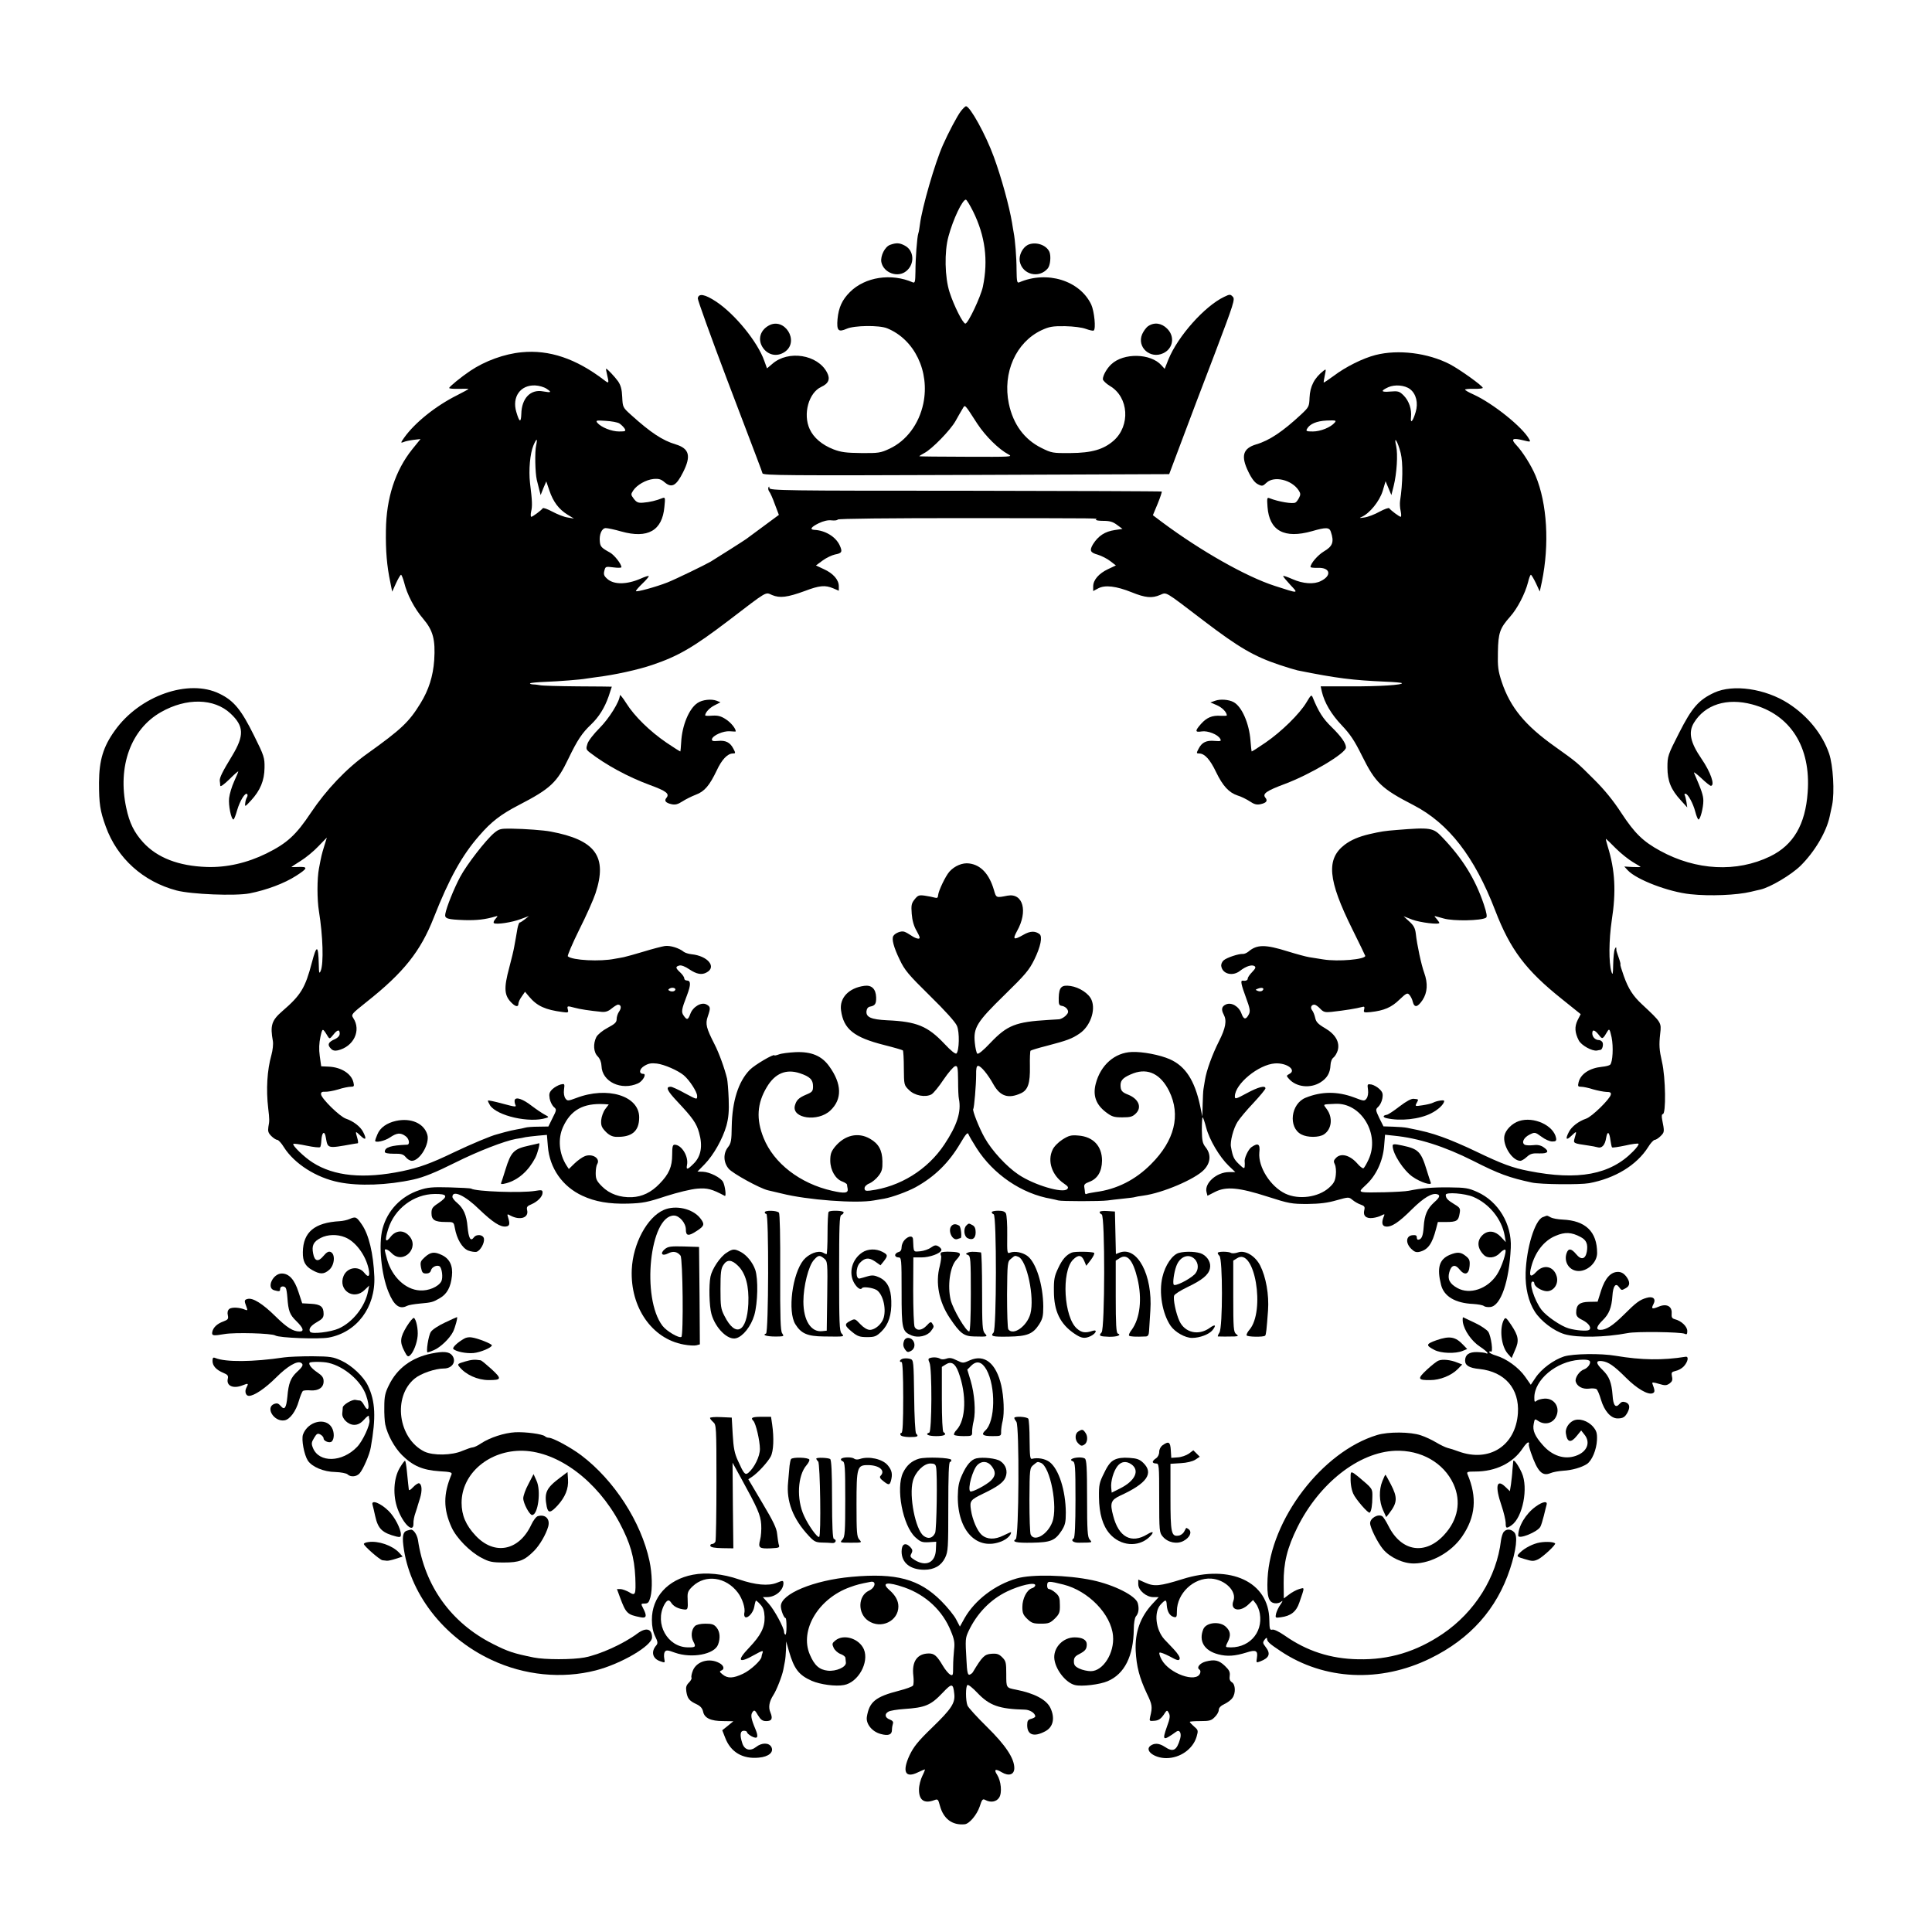 <?xml version="1.0" standalone="no"?>
<!DOCTYPE svg PUBLIC "-//W3C//DTD SVG 20010904//EN"
 "http://www.w3.org/TR/2001/REC-SVG-20010904/DTD/svg10.dtd">
<svg version="1.0" xmlns="http://www.w3.org/2000/svg"
 width="1200pt" height="1200pt" viewBox="0 0 1200 1200"
 preserveAspectRatio="xMidYMid meet">
<g transform="translate(0,1200) scale(0.1,-0.1)"
fill="#000000" stroke="none">
<path d="M5967 11308 c-23 -31 -77 -133 -110 -208 -50 -112 -130 -389 -143
-493 -3 -23 -7 -49 -10 -56 -8 -23 -18 -158 -18 -239 -1 -61 -3 -71 -16 -66
-134 59 -297 34 -391 -60 -48 -48 -70 -95 -77 -168 -6 -72 5 -83 57 -60 47 21
202 23 251 3 170 -69 266 -268 225 -467 -27 -128 -105 -232 -210 -281 -55 -26
-69 -28 -175 -27 -94 1 -126 5 -173 23 -72 28 -124 73 -148 126 -43 93 -6 226
72 262 46 21 57 49 36 89 -58 112 -241 141 -340 54 l-33 -28 -17 47 c-41 117
-181 289 -298 367 -71 47 -110 54 -115 21 -1 -10 81 -238 182 -505 199 -524
213 -559 220 -582 4 -13 151 -14 1265 -10 l1261 5 79 210 c43 116 136 360 206
543 117 309 125 334 110 349 -15 16 -19 16 -54 -1 -121 -58 -287 -244 -346
-389 l-23 -58 -20 22 c-67 75 -235 79 -312 6 -27 -25 -52 -69 -52 -92 0 -8 20
-28 45 -43 116 -69 127 -246 22 -339 -63 -55 -136 -76 -267 -77 -111 -1 -118
0 -182 32 -105 52 -175 146 -202 275 -40 192 44 381 203 456 48 22 68 26 146
25 54 -1 106 -8 130 -17 22 -8 44 -13 48 -10 15 9 4 119 -15 161 -71 150 -275
213 -448 138 -13 -5 -15 7 -16 76 0 79 -9 188 -18 234 -2 12 -7 39 -10 60 -17
102 -66 281 -113 409 -50 138 -148 315 -173 315 -5 0 -20 -15 -33 -32z m77
-621 c75 -152 95 -302 61 -467 -13 -62 -92 -230 -109 -230 -15 0 -71 111 -98
195 -30 92 -33 252 -7 346 29 108 87 229 108 229 5 0 25 -33 45 -73z m27
-1320 c51 -77 132 -157 192 -189 30 -16 18 -16 -260 -15 -161 0 -293 2 -293 3
0 2 14 11 31 20 47 24 162 142 194 199 15 28 35 61 43 75 17 28 9 37 93 -93z"/>
<path d="M5528 10479 c-32 -12 -60 -68 -54 -106 13 -68 103 -101 156 -56 53
44 48 128 -11 158 -32 17 -52 18 -91 4z"/>
<path d="M6384 10479 c-33 -17 -57 -65 -50 -103 16 -82 120 -108 174 -43 16
19 21 77 10 103 -20 44 -87 65 -134 43z"/>
<path d="M4775 9978 c-60 -33 -72 -99 -27 -150 35 -38 87 -43 130 -11 88 66
-6 215 -103 161z"/>
<path d="M7131 9974 c-13 -9 -29 -32 -37 -50 -34 -81 51 -156 131 -118 62 29
74 104 24 153 -35 35 -80 41 -118 15z"/>
<path d="M3240 9812 c-107 -10 -228 -54 -320 -116 -55 -37 -130 -98 -130 -106
0 -4 27 -6 60 -5 33 1 60 0 60 -1 0 -2 -32 -19 -71 -39 -134 -67 -263 -171
-329 -264 -22 -31 -22 -34 -4 -27 10 5 39 11 63 14 l43 5 -51 -63 c-106 -132
-162 -304 -164 -505 -2 -126 6 -221 27 -320 l12 -60 24 53 c13 28 27 52 31 52
3 0 12 -21 19 -47 18 -75 64 -163 119 -227 61 -72 76 -129 68 -256 -7 -100
-34 -185 -85 -268 -71 -116 -118 -161 -332 -314 -129 -92 -254 -224 -349 -366
-92 -138 -147 -189 -276 -253 -120 -59 -247 -88 -370 -84 -176 6 -308 57 -396
153 -56 62 -85 120 -105 215 -55 257 29 488 216 594 158 90 330 86 431 -8 85
-79 87 -137 11 -263 -61 -100 -79 -137 -77 -156 1 -8 3 -22 3 -30 1 -9 23 7
57 40 30 30 55 52 55 48 0 -3 -12 -31 -26 -62 -14 -31 -28 -77 -31 -103 -5
-45 13 -133 27 -133 4 0 14 26 23 58 17 58 50 112 62 100 4 -4 3 -13 -1 -20
-5 -7 -10 -24 -11 -38 -3 -23 0 -21 36 18 58 63 83 124 84 203 1 62 -2 74 -65
200 -79 160 -125 217 -214 260 -192 95 -497 -12 -651 -229 -72 -100 -97 -184
-98 -322 0 -132 6 -175 42 -274 71 -197 232 -342 440 -397 92 -24 364 -35 453
-18 106 21 216 62 289 109 75 48 76 58 9 55 -21 -1 -38 -1 -38 0 0 1 26 18 58
38 32 20 81 60 110 91 29 30 52 54 52 53 0 -1 -7 -24 -16 -52 -16 -52 -18 -60
-33 -140 -12 -62 -12 -193 0 -265 25 -155 30 -323 11 -370 -9 -21 -11 -15 -12
40 -3 122 -13 125 -43 11 -41 -157 -68 -202 -183 -301 -67 -58 -77 -89 -59
-187 3 -18 -1 -56 -9 -85 -27 -96 -34 -214 -20 -333 8 -66 8 -79 1 -114 -4
-27 -1 -38 18 -57 13 -13 30 -24 37 -24 7 0 26 -20 41 -45 65 -103 201 -190
342 -218 123 -25 301 -19 464 17 63 14 137 44 261 106 138 69 303 133 375 146
22 3 49 8 60 11 11 2 45 6 76 9 l56 5 6 -72 c11 -136 91 -249 214 -306 79 -37
166 -52 283 -49 93 3 120 8 235 46 75 24 158 44 196 47 63 5 90 -2 171 -45 10
-5 2 62 -11 87 -15 27 -82 61 -125 63 l-34 1 45 46 c56 58 111 156 135 239 13
49 17 90 14 166 -2 56 -7 112 -10 126 -15 63 -50 160 -78 214 -51 100 -58 126
-42 172 18 53 18 61 -8 75 -31 17 -84 -14 -100 -58 -14 -38 -21 -41 -41 -12
-17 23 -14 39 20 127 25 66 25 92 -2 92 -8 0 -15 6 -15 13 0 8 -11 24 -25 37
-30 28 -31 36 -5 43 12 3 36 -6 62 -24 45 -30 77 -36 107 -19 64 34 7 103 -94
113 -19 2 -40 9 -48 15 -28 23 -84 41 -118 36 -19 -3 -77 -18 -129 -34 -52
-16 -108 -31 -125 -35 -16 -3 -41 -8 -55 -10 -91 -19 -265 -10 -293 15 -4 4
28 79 71 166 44 87 89 189 101 226 75 228 0 331 -279 383 -40 8 -159 17 -241
18 -70 1 -78 -1 -110 -27 -52 -44 -170 -196 -211 -273 -38 -71 -85 -188 -92
-229 -6 -30 11 -35 120 -39 76 -2 128 4 189 22 19 5 19 5 2 -15 -10 -11 -14
-23 -9 -26 16 -10 113 5 165 25 l52 19 -25 -20 c-14 -11 -28 -20 -32 -20 -4 0
-10 -17 -14 -37 -4 -21 -8 -47 -10 -58 -2 -11 -7 -36 -10 -55 -3 -19 -17 -78
-31 -130 -35 -130 -32 -175 18 -222 23 -22 39 -23 39 -2 0 9 9 29 21 45 l20
29 26 -31 c49 -58 100 -81 207 -95 35 -5 38 -3 33 15 -6 24 -4 24 41 12 31 -9
97 -19 170 -26 23 -2 41 4 61 21 16 13 34 24 39 24 20 0 23 -20 8 -42 -9 -12
-16 -34 -16 -48 0 -20 -11 -30 -56 -54 -32 -17 -61 -41 -70 -57 -21 -42 -18
-95 9 -121 14 -15 22 -36 23 -59 3 -98 123 -155 227 -108 29 13 55 59 33 59
-30 0 -26 31 7 50 25 15 42 18 77 14 47 -6 129 -42 166 -72 36 -30 84 -104 84
-129 0 -24 0 -24 -75 16 -41 23 -81 41 -89 41 -34 0 -23 -24 41 -92 95 -101
119 -135 135 -193 24 -84 12 -149 -35 -194 -37 -37 -46 -39 -40 -7 11 54 -34
126 -77 126 -12 0 -15 -13 -15 -62 0 -75 -20 -121 -79 -181 -51 -53 -107 -80
-171 -83 -74 -3 -139 20 -185 66 -34 34 -40 46 -40 83 0 23 4 48 9 56 22 35
-29 68 -76 50 -16 -6 -44 -26 -64 -45 l-36 -35 -15 23 c-46 73 -54 165 -21
238 48 106 126 149 256 142 l28 -2 -22 -29 c-12 -16 -23 -47 -25 -69 -2 -33 3
-45 28 -71 20 -21 41 -31 62 -32 100 -4 146 34 146 121 0 134 -198 194 -391
120 -51 -19 -55 -19 -67 -3 -8 11 -12 33 -9 55 5 37 4 38 -21 32 -15 -4 -38
-17 -51 -29 -19 -19 -22 -29 -17 -58 3 -19 15 -42 25 -52 19 -16 19 -18 -7
-69 l-26 -53 -63 -1 c-35 0 -71 -3 -80 -6 -10 -3 -34 -8 -53 -11 -19 -3 -53
-11 -75 -17 -22 -6 -44 -12 -50 -14 -31 -7 -156 -59 -265 -111 -145 -70 -216
-95 -320 -117 -241 -50 -426 -32 -559 54 -51 32 -128 107 -119 115 2 3 40 -2
82 -11 43 -9 80 -13 84 -9 4 3 7 22 8 42 3 53 21 63 28 16 12 -68 9 -67 166
-39 14 2 28 5 32 5 4 1 2 16 -3 33 -13 45 -13 45 21 13 32 -31 39 -21 15 25
-17 33 -60 66 -107 82 -38 13 -152 125 -154 151 -1 13 6 17 25 16 14 -1 50 5
80 14 30 10 66 17 79 17 21 0 23 3 17 28 -13 54 -77 94 -155 97 l-45 2 -9 64
c-6 43 -4 80 4 118 13 58 13 58 46 4 11 -17 13 -16 34 10 25 32 40 35 40 7 0
-13 -11 -25 -27 -33 -45 -19 -52 -36 -27 -61 10 -11 24 -14 42 -10 99 23 147
124 96 201 -14 22 -11 25 83 100 230 182 335 314 417 523 97 246 176 388 283
510 74 86 134 132 246 190 197 102 237 140 308 289 55 114 84 158 140 211 49
47 84 103 109 174 11 33 20 60 20 61 0 0 -96 2 -212 2 -117 1 -222 4 -233 7
-11 2 -31 5 -44 5 -13 1 -22 4 -18 7 3 3 45 7 94 9 84 3 222 14 253 20 8 1 40
6 70 10 107 13 253 45 341 75 160 54 254 108 472 274 250 191 229 179 273 160
48 -20 95 -14 202 25 92 35 127 38 177 17 l35 -15 0 28 c0 40 -35 80 -93 106
l-49 23 42 31 c23 17 58 33 76 37 44 8 48 17 29 58 -25 53 -90 92 -157 95 -31
2 -20 18 27 41 29 14 58 21 80 18 19 -2 36 0 38 5 2 6 322 9 787 9 899 -1 823
0 817 -9 -3 -5 18 -8 46 -8 40 0 60 -6 85 -25 l34 -25 -47 -7 c-62 -9 -103
-36 -136 -88 -23 -39 -18 -52 29 -65 23 -7 59 -25 78 -40 l35 -27 -49 -23
c-57 -27 -92 -67 -92 -107 l0 -29 32 17 c42 22 111 14 208 -25 84 -34 125 -38
176 -16 42 17 22 29 271 -161 218 -166 312 -221 471 -274 48 -16 98 -31 112
-34 244 -49 341 -61 548 -70 52 -2 96 -6 99 -9 10 -11 -141 -21 -318 -20
l-186 0 7 -32 c16 -69 59 -142 124 -210 53 -56 79 -95 126 -190 83 -167 120
-203 320 -306 218 -113 378 -319 507 -654 94 -244 190 -371 414 -550 l117 -94
-19 -37 c-20 -41 -18 -77 7 -126 16 -31 83 -68 113 -63 9 2 19 4 22 4 11 2 19
30 13 46 -4 8 -14 15 -23 15 -22 0 -41 19 -41 42 0 26 15 22 40 -9 23 -30 24
-30 56 24 10 15 13 9 24 -40 12 -59 7 -154 -9 -170 -5 -5 -28 -11 -51 -13 -77
-8 -132 -44 -145 -96 -6 -25 -4 -28 16 -28 13 0 47 -7 74 -16 28 -8 64 -15 82
-16 24 0 31 -4 28 -17 -5 -27 -117 -137 -153 -149 -47 -16 -90 -49 -107 -82
-24 -46 -17 -56 15 -25 34 32 34 32 21 -12 -10 -35 -11 -34 84 -48 22 -3 48
-8 58 -11 26 -8 46 13 53 58 8 46 20 39 27 -15 3 -21 7 -41 10 -44 3 -2 40 3
82 12 42 10 79 14 82 11 4 -4 -11 -25 -33 -47 -141 -145 -342 -183 -649 -122
-99 19 -165 43 -327 121 -70 34 -164 74 -210 90 -73 26 -112 36 -218 57 -14 3
-52 6 -86 7 l-61 2 -26 52 c-24 51 -24 53 -6 70 10 9 22 32 25 51 5 29 2 39
-17 58 -13 13 -36 26 -50 29 -26 4 -27 3 -22 -32 3 -22 -1 -44 -9 -55 -13 -17
-16 -17 -78 7 -103 38 -201 38 -300 -2 -93 -37 -110 -185 -27 -228 38 -20 109
-20 140 0 49 32 57 104 18 157 -24 33 -30 29 52 33 162 9 281 -190 207 -347
-12 -26 -26 -50 -31 -53 -5 -3 -23 11 -39 30 -45 51 -100 66 -131 35 -16 -16
-17 -23 -8 -41 6 -12 9 -41 6 -66 -4 -37 -12 -52 -42 -79 -67 -60 -188 -76
-271 -37 -93 44 -170 166 -162 255 6 54 -7 63 -49 34 -20 -14 -46 -71 -42 -91
1 -5 1 -18 0 -28 -1 -17 -6 -15 -36 14 -31 30 -38 44 -49 106 -7 33 15 115 40
155 13 21 57 74 99 118 41 44 75 85 75 91 0 20 -44 9 -116 -30 -68 -37 -74
-38 -74 -20 0 77 147 198 249 205 73 5 136 -41 90 -65 -20 -11 -20 -12 -2 -32
45 -50 131 -60 194 -21 42 26 61 59 63 107 1 21 8 40 19 48 9 7 21 27 26 44
14 51 -14 100 -79 138 -43 25 -56 39 -61 64 -4 18 -12 38 -19 47 -13 16 -6 35
14 35 7 0 23 -11 36 -25 20 -21 30 -24 69 -20 89 10 156 21 193 31 12 4 15 0
11 -16 -5 -19 -2 -20 41 -16 82 9 129 29 178 77 43 41 50 44 62 30 8 -9 18
-28 21 -43 10 -39 30 -35 61 11 30 46 34 103 10 169 -18 49 -45 176 -52 242
-4 35 -13 52 -41 77 l-35 32 54 -21 c49 -18 168 -33 168 -20 0 3 -8 14 -17 25
-17 19 -17 19 5 13 12 -3 30 -8 40 -11 59 -17 232 -14 262 5 8 5 5 27 -14 84
-53 157 -132 285 -260 418 -54 57 -71 60 -281 43 -76 -6 -95 -9 -170 -26 -67
-16 -113 -36 -152 -65 -117 -89 -106 -218 47 -526 44 -89 80 -163 80 -165 0
-22 -168 -37 -261 -22 -30 5 -69 11 -88 14 -19 3 -78 19 -133 36 -140 44 -191
43 -243 -1 -11 -9 -27 -16 -35 -15 -26 2 -101 -23 -120 -40 -11 -10 -17 -26
-14 -38 9 -48 72 -62 116 -27 36 28 72 40 89 30 11 -7 8 -15 -14 -38 -15 -15
-27 -33 -27 -40 0 -11 -13 -16 -32 -13 -14 2 -9 -24 21 -105 25 -68 28 -84 18
-104 -18 -35 -32 -34 -46 5 -16 45 -63 72 -97 56 -26 -12 -30 -31 -13 -63 20
-37 12 -83 -29 -164 -42 -83 -79 -184 -88 -244 -3 -19 -7 -44 -9 -55 -2 -11
-4 -54 -5 -95 l-2 -75 -14 68 c-34 157 -91 245 -188 288 -61 27 -170 48 -236
45 -106 -4 -194 -81 -224 -197 -19 -73 1 -129 62 -176 38 -29 51 -33 103 -33
51 0 64 4 85 25 38 38 16 90 -49 116 -39 15 -47 26 -47 60 0 32 21 50 81 73
91 33 169 -6 221 -111 73 -149 34 -307 -112 -453 -97 -98 -213 -157 -345 -174
-27 -4 -52 -9 -57 -12 -4 -3 -8 1 -9 8 0 7 -2 22 -4 34 -3 16 3 23 30 33 52
19 79 64 80 132 0 91 -55 149 -147 156 -46 4 -59 0 -99 -25 -25 -16 -53 -44
-61 -63 -34 -70 -4 -159 69 -209 28 -19 32 -26 21 -36 -27 -27 -204 25 -301
90 -74 49 -167 150 -211 229 -35 62 -78 172 -71 179 6 6 18 151 18 211 -1 40
3 57 12 57 17 0 60 -51 96 -116 42 -74 93 -90 171 -54 43 20 57 62 55 167 -1
50 1 94 4 97 3 3 48 17 100 30 126 33 157 44 205 77 65 44 101 144 74 208 -16
40 -76 79 -131 87 -56 8 -71 -7 -73 -73 -1 -43 2 -48 22 -51 12 -2 27 -12 32
-22 8 -15 5 -23 -12 -40 -12 -11 -31 -21 -42 -21 -12 -1 -41 -3 -65 -4 -203
-12 -255 -33 -359 -142 -45 -48 -76 -73 -82 -67 -5 5 -12 35 -15 66 -10 95 12
130 184 298 130 127 153 154 186 221 39 80 51 142 32 157 -27 21 -59 20 -100
-4 -61 -35 -69 -30 -40 23 69 122 38 238 -59 220 -72 -14 -70 -15 -85 37 -29
98 -81 154 -153 163 -41 6 -91 -15 -123 -51 -24 -27 -68 -119 -70 -146 -1 -16
-6 -20 -22 -15 -11 3 -38 9 -61 12 -36 5 -43 2 -63 -23 -20 -25 -22 -37 -18
-90 3 -40 13 -77 31 -107 21 -38 23 -47 10 -47 -9 0 -28 8 -42 18 -15 10 -35
22 -45 25 -19 7 -57 -8 -68 -26 -12 -18 2 -71 39 -147 31 -66 54 -93 188 -225
95 -93 159 -164 168 -187 17 -39 14 -154 -3 -171 -6 -6 -34 16 -75 60 -104
110 -172 138 -356 146 -99 5 -132 19 -128 57 2 16 10 26 23 28 31 6 38 18 37
58 -2 52 -28 77 -73 71 -97 -13 -156 -75 -145 -153 16 -116 79 -167 269 -215
60 -15 111 -30 115 -33 3 -4 6 -53 6 -111 1 -103 1 -105 32 -135 34 -35 102
-48 140 -27 12 7 46 48 75 92 30 44 62 81 72 83 15 3 17 -7 18 -90 0 -51 2
-102 5 -113 16 -80 -11 -164 -90 -283 -104 -157 -276 -264 -463 -287 -27 -3
-33 0 -33 15 0 10 12 23 31 30 16 7 42 28 56 47 21 27 25 43 24 90 -1 69 -24
110 -77 140 -74 43 -158 23 -218 -50 -24 -30 -29 -46 -29 -87 1 -60 33 -114
76 -129 15 -6 27 -14 28 -18 0 -4 2 -16 4 -26 5 -28 -18 -31 -97 -13 -199 45
-362 171 -425 328 -47 116 -41 215 20 316 51 86 120 114 205 86 63 -21 82 -40
82 -81 0 -30 -4 -36 -43 -52 -47 -20 -61 -35 -70 -69 -19 -79 143 -102 220
-30 75 70 73 166 -7 276 -46 64 -110 91 -208 87 -42 -2 -89 -8 -104 -14 -16
-6 -28 -8 -28 -6 0 13 -123 -59 -153 -90 -71 -73 -109 -194 -112 -351 -1 -87
-4 -105 -23 -129 -31 -39 -29 -95 4 -134 24 -29 193 -122 244 -134 14 -3 52
-12 85 -20 158 -40 464 -63 573 -43 17 3 46 8 64 11 50 9 143 43 195 71 119
66 206 151 278 273 36 61 46 71 51 55 4 -10 26 -48 49 -84 105 -165 282 -285
465 -316 14 -3 33 -7 43 -10 19 -6 264 -6 307 0 14 2 56 7 95 11 38 4 72 8 75
10 3 1 26 6 52 9 119 16 321 102 376 160 42 44 46 96 10 141 -19 24 -22 42
-23 107 0 43 2 78 5 78 3 0 13 -29 22 -64 20 -76 83 -182 140 -237 l41 -39
-39 0 c-77 0 -154 -69 -140 -124 l6 -23 47 24 c69 35 148 28 328 -30 131 -42
147 -45 246 -45 78 1 126 7 181 23 75 21 76 21 99 2 13 -11 36 -24 51 -29 23
-8 27 -14 22 -34 -9 -35 11 -54 52 -49 18 2 43 9 55 16 20 10 21 9 14 -7 -15
-37 -11 -59 12 -62 35 -5 80 24 163 107 73 72 126 104 158 93 19 -6 14 -20
-19 -49 -44 -40 -61 -78 -66 -152 -4 -59 -13 -80 -35 -81 -5 0 -8 7 -8 16 0
11 -8 14 -27 12 -40 -4 -44 -48 -8 -84 20 -20 32 -24 53 -19 52 13 78 50 102
143 l11 42 52 0 c65 0 76 8 83 52 6 32 3 37 -32 58 -43 26 -54 38 -54 59 0 18
119 9 171 -13 99 -42 177 -138 195 -241 l7 -40 -31 33 c-35 37 -77 42 -110 14
-40 -35 -38 -84 4 -126 24 -25 71 -20 99 10 13 14 28 24 34 22 13 -4 -22 -112
-52 -156 -58 -88 -168 -125 -245 -82 -48 27 -62 54 -50 98 12 45 36 52 63 18
33 -41 59 -32 63 20 3 35 -1 45 -24 63 -31 25 -52 26 -99 7 -66 -28 -81 -81
-54 -187 18 -71 88 -113 199 -118 30 -2 60 -7 67 -13 6 -5 24 -8 40 -6 65 7
117 158 127 368 7 147 -77 287 -207 346 -56 25 -73 28 -177 29 -102 1 -172 -5
-250 -21 -38 -8 -263 -14 -287 -8 -19 5 -17 9 23 46 62 57 103 146 111 237 l6
73 56 -6 c152 -15 312 -66 491 -156 159 -81 225 -105 365 -135 54 -12 299 -14
355 -4 162 30 296 112 367 224 15 25 34 45 41 45 7 0 24 11 37 24 24 24 24 27
9 103 -4 20 -2 33 4 33 21 0 18 227 -5 325 -17 75 -19 104 -11 175 8 69 8 69
-113 182 -56 52 -85 97 -113 176 -14 39 -24 72 -21 72 2 0 -2 18 -10 40 -8 22
-14 42 -15 45 0 3 0 11 -1 18 0 6 -4 3 -9 -8 -5 -11 -9 -54 -10 -95 -1 -62 -3
-70 -11 -45 -17 57 -16 195 2 318 28 179 21 312 -25 460 -8 26 -13 47 -11 47
1 0 29 -26 61 -59 32 -32 80 -70 107 -86 26 -15 47 -28 47 -30 0 -1 -23 -1
-51 0 l-50 3 22 -24 c55 -58 253 -134 389 -148 119 -13 288 -6 375 15 22 5 49
12 60 14 61 14 191 91 249 148 88 87 161 211 181 307 3 14 10 45 15 70 16 80
6 247 -19 320 -42 121 -132 233 -253 311 -143 92 -343 121 -460 67 -97 -45
-139 -93 -219 -251 -70 -137 -72 -144 -72 -214 0 -84 22 -138 84 -205 l39 -43
-5 34 c-3 19 -8 38 -11 43 -3 4 -1 8 5 8 15 0 48 -61 61 -112 7 -27 16 -48 20
-48 11 0 30 73 30 116 0 33 -10 63 -58 174 -3 8 17 -7 45 -33 28 -27 55 -48
60 -48 27 3 -2 86 -59 169 -69 101 -82 163 -47 222 69 114 205 157 362 115
238 -63 366 -265 345 -546 -14 -201 -89 -328 -233 -398 -208 -101 -460 -88
-684 35 -106 58 -158 109 -240 234 -50 77 -106 146 -171 210 -108 108 -105
105 -242 203 -185 131 -277 243 -330 401 -23 70 -26 95 -24 186 2 119 12 148
76 220 45 50 93 143 111 213 6 26 14 47 18 47 3 0 17 -23 31 -52 l24 -52 13
60 c48 233 33 487 -39 659 -26 63 -81 150 -120 191 -36 38 -23 46 44 29 44
-11 46 -10 37 6 -40 75 -226 224 -347 279 -29 13 -52 26 -52 30 0 3 25 6 55 5
30 -1 55 2 55 6 0 12 -142 114 -205 147 -136 70 -320 93 -461 57 -78 -20 -185
-73 -259 -129 -33 -24 -61 -43 -63 -42 -1 2 2 22 7 45 8 38 8 41 -7 29 -58
-45 -85 -97 -88 -169 -2 -54 -4 -58 -53 -104 -113 -105 -196 -161 -278 -185
-83 -25 -97 -72 -49 -170 21 -44 41 -69 60 -78 25 -13 30 -12 53 10 47 44 156
18 199 -47 13 -19 13 -28 3 -47 -7 -13 -16 -26 -22 -29 -15 -11 -107 5 -160
26 -17 7 -18 3 -14 -53 11 -149 104 -200 277 -151 86 25 107 24 116 -3 22 -64
12 -91 -43 -123 -38 -23 -83 -75 -83 -97 0 -3 21 -6 46 -5 77 3 88 -48 18 -82
-43 -22 -111 -17 -176 12 -32 14 -58 23 -58 19 0 -4 20 -28 45 -55 52 -55 54
-55 -97 -6 -177 57 -458 216 -700 396 l-57 43 30 72 c16 39 27 73 25 75 -2 2
-551 4 -1220 5 -1121 0 -1216 1 -1217 17 0 10 -2 12 -6 3 -3 -7 0 -18 5 -25 6
-7 22 -42 35 -79 l25 -66 -96 -71 c-53 -39 -101 -75 -107 -79 -9 -7 -171 -110
-220 -140 -34 -20 -217 -109 -270 -130 -69 -27 -195 -62 -195 -53 0 4 18 25
40 46 22 21 40 42 40 46 0 5 -24 -3 -53 -16 -84 -36 -162 -37 -203 -2 -22 19
-26 29 -20 52 7 27 8 27 56 21 28 -4 50 -3 50 1 0 20 -44 76 -71 91 -53 29
-60 37 -63 67 -5 45 12 85 37 85 11 0 55 -9 96 -21 165 -46 255 5 268 153 6
57 5 61 -13 54 -36 -15 -79 -25 -118 -28 -32 -3 -42 2 -59 24 -19 25 -19 28
-4 51 23 35 79 67 126 72 33 3 47 -1 70 -21 44 -37 72 -21 114 63 51 101 39
147 -46 173 -81 24 -154 72 -276 182 -52 47 -53 48 -56 112 -2 48 -9 73 -26
98 -21 29 -67 78 -74 78 -2 0 1 -17 6 -37 13 -55 12 -57 -18 -34 -175 134
-342 190 -513 173z m154 -226 c35 -23 31 -26 -21 -17 -78 15 -133 -43 -135
-140 -2 -57 -12 -53 -31 12 -28 93 25 169 117 165 24 -1 55 -10 70 -20z m5364
-3 c38 -29 52 -86 35 -142 -17 -58 -34 -77 -29 -32 5 49 -12 100 -45 134 -27
27 -35 29 -84 25 -58 -5 -62 4 -12 27 41 18 102 13 135 -12z m-4911 -213 c11
-7 25 -21 32 -31 10 -17 7 -19 -34 -19 -47 0 -111 26 -135 54 -11 15 -6 16 52
12 36 -2 74 -9 85 -16z m4443 5 c-24 -29 -88 -55 -135 -55 -39 0 -45 2 -37 16
17 31 60 49 122 52 57 2 62 1 50 -13z m-4960 -142 c-9 -39 -6 -170 4 -213 4
-14 10 -41 15 -60 l9 -35 17 43 18 42 19 -56 c24 -71 59 -117 112 -150 l41
-25 -40 7 c-22 3 -64 20 -94 36 -30 16 -57 26 -60 21 -9 -13 -63 -53 -71 -53
-4 0 -5 15 -1 33 8 33 7 65 -7 177 -9 79 0 183 21 233 20 47 27 47 17 0z
m5370 -47 c15 -60 13 -189 -4 -298 -2 -15 -1 -43 4 -63 4 -19 4 -35 0 -35 -8
0 -62 40 -71 53 -3 5 -30 -5 -60 -21 -30 -17 -72 -33 -94 -36 -31 -5 -35 -4
-18 3 50 22 111 97 131 161 l18 61 18 -43 18 -43 14 55 c20 80 27 198 16 249
-17 71 9 32 28 -43z m-4509 -3339 c-5 -5 -18 -7 -28 -3 -14 6 -15 9 -4 16 19
11 46 1 32 -13z m3651 1 c-6 -6 -19 -7 -29 -3 -17 7 -17 8 2 15 24 9 41 2 27
-12z"/>
<path d="M3850 7681 c0 -37 -67 -144 -126 -203 -35 -35 -69 -78 -75 -97 -10
-31 -9 -36 12 -53 102 -79 238 -153 376 -204 101 -37 124 -54 102 -80 -15 -18
-4 -31 32 -39 23 -5 39 -1 67 17 20 13 58 32 84 42 54 20 85 57 130 151 31 67
67 105 100 105 17 0 18 2 3 30 -20 39 -48 53 -96 48 -30 -3 -39 0 -37 11 5 23
70 52 111 49 20 -2 37 -2 37 -1 0 18 -30 55 -61 75 -30 20 -50 25 -84 23 -25
-2 -45 -1 -45 1 0 18 26 47 58 63 l37 19 -25 10 c-32 12 -88 6 -117 -14 -53
-34 -97 -141 -102 -244 -2 -30 -4 -56 -5 -57 -1 -2 -40 23 -86 54 -104 71
-199 164 -250 245 -22 35 -40 57 -40 49z"/>
<path d="M8115 7638 c-42 -71 -155 -182 -254 -250 -47 -32 -85 -57 -87 -55 -1
1 -4 31 -7 67 -8 107 -54 212 -105 239 -29 16 -82 20 -113 9 l-31 -11 40 -17
c34 -15 62 -44 62 -64 0 -2 -17 -3 -37 -2 -54 4 -88 -11 -123 -50 -39 -44 -38
-54 4 -47 37 6 101 -19 115 -46 8 -14 3 -16 -34 -13 -52 5 -80 -9 -100 -48
-15 -28 -14 -30 3 -30 34 0 68 -37 105 -115 42 -87 80 -128 134 -146 21 -6 55
-23 75 -36 28 -19 44 -23 67 -18 37 8 47 21 30 41 -19 24 7 42 122 85 162 61
379 191 379 226 0 27 -30 69 -89 127 -54 52 -82 97 -117 183 -8 20 -11 18 -39
-29z"/>
<path d="M3197 5168 c-2 -7 0 -21 4 -30 8 -15 -1 -14 -79 7 -48 13 -89 22 -91
19 -2 -2 4 -15 13 -30 44 -65 245 -111 348 -78 18 5 18 7 -9 21 -15 8 -51 32
-80 54 -54 42 -98 58 -106 37z"/>
<path d="M8693 5128 c-36 -28 -71 -51 -79 -52 -25 -4 -27 -15 -3 -21 86 -20
206 -7 278 30 44 22 81 57 81 77 0 8 -46 1 -69 -11 -9 -5 -38 -12 -65 -16 -47
-7 -48 -7 -37 14 13 24 14 23 -18 26 -15 2 -46 -15 -88 -47z"/>
<path d="M2460 5038 c-58 -13 -99 -42 -116 -84 -8 -18 -14 -36 -14 -39 0 -15
60 -2 92 20 43 29 65 31 96 9 24 -16 30 -54 10 -54 -100 -4 -138 -16 -138 -44
0 -8 19 -12 56 -12 46 1 59 -3 74 -21 10 -13 27 -23 38 -23 50 0 113 107 96
163 -21 70 -101 105 -194 85z"/>
<path d="M9435 5037 c-43 -14 -84 -55 -91 -92 -11 -60 49 -155 99 -155 8 0 26
11 40 24 22 20 36 24 77 22 57 -2 66 13 25 40 -17 11 -38 15 -64 11 -21 -2
-44 -1 -51 3 -21 13 -6 44 29 62 34 17 35 17 75 -12 22 -17 52 -30 67 -30 23
0 27 4 24 22 -15 78 -139 135 -230 105z"/>
<path d="M3288 4885 c-97 -21 -114 -38 -149 -151 -11 -37 -23 -72 -26 -80 -4
-10 3 -11 33 -3 74 21 136 76 179 158 15 30 31 93 23 90 -2 -1 -29 -7 -60 -14z"/>
<path d="M8650 4883 c0 -49 68 -154 125 -193 49 -34 120 -56 112 -36 -3 8 -15
43 -26 80 -35 114 -52 130 -151 151 -51 11 -60 10 -60 -2z"/>
<path d="M2605 4608 c-115 -38 -199 -127 -229 -240 -26 -98 -8 -284 37 -393
34 -84 69 -110 115 -86 9 5 44 11 77 14 78 7 84 9 127 34 45 26 68 69 75 138
7 63 -14 107 -63 130 -46 22 -69 19 -105 -13 -27 -25 -30 -31 -24 -65 6 -31
11 -37 32 -37 16 0 27 7 30 20 5 20 36 35 53 25 15 -10 23 -71 11 -94 -19 -34
-80 -60 -134 -56 -88 5 -171 83 -202 190 -8 29 -15 56 -15 59 0 13 21 5 44
-19 71 -71 176 36 106 110 -34 37 -81 34 -113 -6 -33 -43 -39 -26 -16 47 39
126 159 217 289 218 79 1 86 -14 23 -57 -37 -24 -43 -33 -43 -62 0 -42 20 -55
88 -55 50 0 50 0 57 -37 12 -68 45 -124 82 -140 19 -7 43 -11 54 -8 23 8 49
54 45 81 -4 26 -46 31 -63 8 -20 -27 -32 -6 -39 66 -6 73 -25 115 -65 149 -16
13 -29 30 -29 37 0 45 79 9 168 -79 83 -79 130 -110 165 -105 23 3 25 16 13
56 -7 22 -6 23 14 12 60 -32 116 -14 104 34 -4 19 0 25 27 36 39 17 69 48 69
72 0 17 -5 18 -47 11 -86 -14 -366 -4 -396 14 -5 3 -65 6 -135 8 -107 3 -137
0 -187 -17z"/>
<path d="M4123 4485 c-103 -45 -192 -209 -199 -371 -10 -234 125 -429 322
-465 31 -6 67 -8 79 -5 l22 6 -2 302 -3 303 -95 3 c-80 2 -97 0 -117 -16 -33
-27 -18 -47 20 -27 31 16 57 11 77 -14 14 -19 19 -496 5 -505 -15 -9 -92 36
-117 69 -133 173 -79 685 71 685 34 0 74 -47 74 -86 0 -42 16 -44 70 -8 46 30
48 41 19 78 -47 59 -152 83 -226 51z"/>
<path d="M4750 4470 c0 -5 5 -10 10 -10 16 0 14 -737 -2 -743 -31 -11 17 -21
85 -18 25 1 27 3 15 20 -10 14 -13 96 -12 377 1 225 -2 364 -8 372 -12 14 -88
16 -88 2z"/>
<path d="M5147 4473 c-4 -3 -7 -64 -7 -135 0 -70 -3 -128 -6 -128 -3 0 -13 4
-23 10 -30 15 -87 -7 -120 -46 -70 -86 -100 -320 -51 -399 36 -58 75 -75 176
-76 134 -2 130 -2 111 19 -13 15 -15 63 -15 374 0 298 2 357 14 362 8 3 14 10
14 16 0 11 -83 14 -93 3z m-28 -290 c21 -18 22 -24 19 -233 l-3 -215 -28 -3
c-70 -8 -117 67 -117 184 0 95 32 223 66 259 27 30 35 31 63 8z"/>
<path d="M6160 4471 c0 -5 5 -11 12 -13 19 -7 18 -717 -1 -735 -22 -23 -6 -27
95 -25 113 2 149 16 187 74 23 36 27 53 27 113 -1 135 -45 276 -100 315 -31
22 -76 30 -105 20 -20 -8 -20 -4 -19 109 1 64 -3 124 -8 134 -6 12 -21 17 -48
17 -22 0 -40 -4 -40 -9z m165 -277 c53 -21 102 -252 75 -354 -21 -77 -106
-138 -137 -97 -5 6 -8 103 -8 216 2 199 2 205 25 223 25 21 23 20 45 12z"/>
<path d="M6830 4472 c0 -6 6 -12 13 -15 21 -8 20 -712 -1 -733 -20 -21 -12
-25 47 -27 49 -1 80 11 54 20 -10 4 -13 59 -13 229 l0 224 24 15 c47 31 83
-11 111 -127 30 -126 16 -247 -36 -318 -13 -16 -20 -33 -16 -36 6 -6 40 -8
105 -5 12 1 18 10 19 34 1 17 5 75 8 127 15 220 -81 401 -191 360 l-23 -9 -3
132 -3 132 -47 3 c-27 2 -48 -1 -48 -6z"/>
<path d="M9582 4440 c-49 -20 -101 -191 -106 -345 -3 -93 17 -179 57 -242 38
-59 118 -120 185 -140 80 -23 250 -20 392 7 53 11 327 7 353 -4 14 -7 17 -3
17 17 0 28 -37 63 -77 73 -18 5 -22 12 -20 37 3 44 -32 62 -81 41 -41 -17 -48
-14 -32 16 17 32 -2 51 -42 39 -43 -12 -65 -28 -143 -106 -69 -68 -108 -93
-145 -93 -30 0 -24 22 15 60 39 38 55 78 60 151 4 61 20 83 40 56 17 -23 16
-23 43 -8 28 15 28 40 1 75 -14 17 -30 26 -49 26 -45 0 -80 -38 -105 -115
l-22 -70 -53 -1 c-59 -1 -80 -18 -80 -66 0 -22 8 -32 39 -47 41 -21 59 -50 40
-62 -13 -8 -79 -3 -125 10 -47 13 -138 75 -169 115 -45 59 -82 176 -55 176 6
0 10 -5 10 -11 0 -20 45 -48 78 -49 43 0 74 46 61 92 -18 64 -82 78 -128 27
-35 -38 -46 -25 -30 33 24 92 80 163 151 192 58 25 99 23 155 -7 37 -19 47
-45 39 -92 -9 -47 -35 -53 -66 -15 -30 36 -48 38 -59 8 -19 -52 12 -106 65
-112 60 -7 124 51 124 111 0 133 -72 202 -215 208 -27 1 -60 7 -72 13 -12 7
-23 12 -25 11 -2 0 -13 -4 -26 -9z"/>
<path d="M2170 4428 c-14 -6 -41 -12 -60 -13 -157 -9 -227 -68 -229 -192 -1
-57 14 -87 59 -112 48 -27 72 -27 105 2 34 30 39 99 8 111 -12 5 -25 -2 -44
-25 -32 -39 -55 -34 -64 15 -10 50 2 74 47 97 43 22 102 24 151 4 65 -26 127
-109 146 -194 11 -49 0 -60 -26 -27 -36 46 -106 35 -129 -19 -36 -88 63 -155
131 -87 l28 27 -7 -35 c-18 -95 -95 -193 -183 -232 -50 -22 -167 -36 -177 -20
-11 18 4 38 44 61 32 18 40 28 40 50 0 45 -19 60 -79 63 l-54 3 -23 70 c-25
78 -59 115 -104 115 -55 0 -97 -90 -47 -104 33 -9 37 -8 37 9 0 17 26 20 35 5
4 -6 8 -33 10 -60 6 -82 14 -105 55 -145 44 -43 51 -65 21 -65 -41 0 -79 24
-151 95 -78 77 -140 116 -172 107 -21 -5 -22 -11 -8 -47 9 -24 8 -26 -7 -20
-34 15 -83 17 -99 5 -10 -9 -13 -22 -9 -39 5 -23 1 -28 -28 -39 -39 -14 -64
-38 -69 -67 -3 -22 7 -23 77 -11 63 11 292 5 315 -9 24 -15 269 -24 331 -13
175 32 292 188 284 379 -6 143 -34 261 -78 324 -33 48 -38 50 -77 33z"/>
<path d="M5911 4387 c-27 -27 3 -95 36 -83 8 3 17 6 19 6 10 0 3 70 -8 77 -20
12 -35 12 -47 0z"/>
<path d="M6002 4388 c-19 -19 -15 -66 7 -78 31 -16 51 -2 51 36 0 23 -6 37
-19 44 -24 13 -24 13 -39 -2z"/>
<path d="M5620 4300 c-11 -11 -20 -32 -20 -46 0 -17 -6 -28 -20 -31 -11 -3
-20 -12 -20 -19 0 -8 9 -14 20 -14 19 0 20 -7 20 -213 0 -234 3 -247 63 -272
39 -16 95 -4 119 27 20 27 21 28 8 48 -7 12 -13 10 -34 -13 -29 -31 -61 -35
-75 -9 -5 9 -9 111 -9 225 l1 207 51 0 c50 0 117 24 123 45 2 6 -6 16 -17 23
-17 10 -25 9 -48 -7 -15 -11 -45 -21 -67 -23 -43 -3 -40 -10 -44 75 -1 23 -26
22 -51 -3z"/>
<path d="M4513 4219 c-40 -25 -90 -100 -100 -148 -11 -53 -8 -183 6 -233 25
-88 102 -164 153 -150 43 11 93 75 113 143 22 76 25 226 6 282 -16 46 -54 93
-92 112 -37 19 -48 19 -86 -6z m72 -82 c47 -47 68 -126 63 -236 -9 -176 -79
-212 -148 -75 -23 44 -25 61 -25 169 0 99 3 126 18 148 23 36 52 34 92 -6z"/>
<path d="M5356 4221 c-65 -43 -87 -128 -50 -191 19 -31 40 -45 49 -30 6 9 61
3 87 -11 40 -22 64 -111 47 -173 -11 -39 -53 -76 -86 -76 -16 0 -38 13 -59 35
-33 35 -34 36 -64 20 -37 -19 -35 -29 14 -69 32 -26 47 -31 91 -31 48 0 58 4
90 35 44 43 64 104 61 190 -2 78 -25 123 -75 146 -28 13 -43 15 -71 7 -19 -6
-42 -12 -50 -14 -26 -7 -26 68 0 96 32 34 56 36 95 10 l34 -24 21 26 c26 34
25 40 -10 58 -39 20 -89 19 -124 -4z"/>
<path d="M5844 4219 c-3 -5 -2 -13 1 -19 3 -5 -1 -34 -8 -64 -28 -104 -5 -222
62 -322 64 -96 88 -114 151 -115 85 -2 86 -2 67 19 -15 16 -17 49 -17 260 0
133 -3 242 -7 243 -44 6 -70 5 -83 -2 -13 -6 -13 -9 3 -14 15 -7 17 -28 17
-241 0 -141 -4 -234 -10 -234 -20 0 -100 136 -115 195 -21 88 -5 207 35 250
36 39 30 48 -33 50 -31 2 -60 -1 -63 -6z"/>
<path d="M6657 4220 c-34 -14 -59 -42 -84 -96 -24 -50 -28 -71 -27 -144 0
-124 39 -204 128 -264 43 -29 63 -32 100 -15 33 16 45 43 13 33 -45 -15 -68
-12 -97 13 -82 69 -99 355 -25 429 32 32 53 30 69 -7 l13 -31 28 36 c15 20 25
40 21 44 -9 8 -120 10 -139 2z"/>
<path d="M7322 4218 c-40 -11 -85 -76 -102 -150 -23 -95 -1 -227 51 -303 27
-39 90 -75 133 -75 48 0 106 22 127 48 26 33 17 39 -19 13 -68 -48 -152 -29
-186 43 -22 47 -41 138 -33 159 3 9 40 32 81 52 93 44 133 77 141 116 8 34
-12 71 -47 90 -28 15 -102 19 -146 7z m98 -38 c27 -27 26 -71 -2 -97 -37 -34
-121 -75 -128 -62 -7 11 2 76 16 114 21 60 77 82 114 45z"/>
<path d="M7564 4219 c-2 -4 3 -12 10 -19 21 -17 21 -445 0 -477 -8 -13 -12
-23 -9 -24 7 -1 71 -1 103 0 25 2 25 3 10 15 -16 12 -18 35 -18 234 l0 222 24
15 c109 71 177 -329 76 -445 -11 -13 -19 -28 -17 -34 3 -10 105 -12 115 -2 6
6 9 35 18 156 7 99 -13 209 -49 280 -31 60 -93 97 -138 81 -17 -6 -36 -7 -43
-3 -14 9 -76 10 -82 1z"/>
<path d="M2526 3761 c-41 -68 -44 -96 -15 -152 17 -34 23 -39 35 -28 21 17 44
75 48 121 4 41 -9 104 -23 112 -5 3 -25 -21 -45 -53z"/>
<path d="M2763 3785 c-39 -18 -79 -44 -87 -58 -15 -22 -31 -127 -20 -127 3 0
20 6 39 14 40 17 97 71 119 114 13 26 31 93 24 91 -2 0 -35 -15 -75 -34z"/>
<path d="M9086 3788 c8 -51 54 -118 106 -152 26 -17 47 -35 47 -39 1 -5 -3 -6
-9 -2 -5 3 -30 6 -56 7 -50 1 -74 -17 -74 -53 0 -30 26 -46 89 -52 158 -17
249 -122 239 -275 -14 -202 -178 -307 -369 -237 -24 9 -55 19 -69 22 -14 4
-45 19 -70 34 -25 15 -67 35 -95 44 -64 22 -202 23 -271 2 -342 -103 -663
-525 -681 -892 -5 -111 6 -148 45 -153 13 -2 31 2 40 10 11 9 10 4 -4 -17 -12
-16 -24 -42 -28 -57 -6 -27 -5 -28 30 -23 61 8 95 34 114 90 35 102 35 95 -1
85 -17 -5 -45 -20 -63 -34 l-32 -24 -1 96 c-1 125 22 218 86 347 136 273 381
465 606 474 161 6 302 -74 363 -207 49 -108 28 -222 -58 -315 -117 -128 -265
-105 -345 53 -15 30 -33 58 -39 62 -26 17 -76 -11 -76 -43 0 -27 46 -120 80
-161 43 -52 126 -90 193 -89 108 1 231 70 298 167 84 122 95 244 34 387 -6 15
-1 17 48 17 126 0 233 52 294 143 17 26 34 43 38 37 3 -5 4 -10 1 -10 -3 0 3
-24 13 -53 41 -118 70 -148 121 -127 16 7 51 13 79 15 55 3 114 20 148 42 31
21 59 88 62 148 2 43 -3 58 -23 82 -33 39 -90 57 -126 38 -29 -15 -49 -50 -44
-78 8 -57 31 -62 69 -14 l26 32 19 -24 c42 -50 18 -110 -54 -134 -70 -24 -146
1 -204 68 -48 54 -64 90 -56 130 6 33 7 34 27 20 40 -28 90 -17 111 24 29 56
-7 116 -69 114 -20 -1 -42 -7 -50 -13 -13 -11 -15 -8 -15 19 0 111 136 225
281 235 60 4 75 -4 60 -32 -6 -11 -20 -23 -31 -27 -29 -9 -59 -52 -53 -76 8
-30 43 -49 83 -44 19 3 40 1 46 -3 6 -4 19 -34 28 -66 21 -70 61 -116 103
-116 34 0 46 8 62 37 17 33 13 53 -11 63 -18 6 -27 4 -39 -10 -24 -28 -39 -10
-43 53 -6 80 -21 118 -61 157 -44 42 -45 61 -5 56 40 -5 74 -28 150 -104 66
-66 135 -107 164 -96 16 6 16 16 -1 61 -3 8 7 8 40 -2 39 -12 48 -11 67 2 16
12 20 21 15 43 -5 25 -3 29 23 35 16 3 39 16 50 28 26 28 33 63 12 60 -144
-23 -274 -21 -435 6 -93 16 -263 13 -320 -4 -65 -21 -141 -77 -178 -133 l-29
-43 -35 50 c-40 57 -116 112 -180 131 -24 7 -43 17 -43 22 0 5 5 6 10 3 16
-10 2 95 -16 123 -9 13 -46 38 -82 55 -37 18 -70 33 -74 35 -3 2 -4 -12 -2
-30z"/>
<path d="M9341 3803 c-29 -55 -17 -164 24 -211 l24 -27 21 49 c27 59 22 88
-24 157 -31 46 -35 49 -45 32z"/>
<path d="M2884 3686 c-43 -24 -77 -57 -68 -65 16 -16 80 -29 125 -25 43 4 114
34 114 48 0 9 -87 44 -125 49 -14 3 -35 0 -46 -7z"/>
<path d="M8923 3676 c-67 -24 -69 -32 -13 -61 40 -21 129 -24 174 -6 l29 12
-24 25 c-49 52 -84 58 -166 30z"/>
<path d="M5616 3674 c-9 -24 -7 -38 7 -58 11 -15 17 -17 35 -7 38 20 23 81
-19 81 -9 0 -20 -7 -23 -16z"/>
<path d="M2680 3593 c-123 -25 -214 -92 -265 -198 -23 -46 -28 -70 -28 -133
-1 -42 2 -92 6 -110 14 -65 57 -143 104 -190 67 -67 129 -93 231 -100 71 -4
82 -7 76 -21 -51 -121 -51 -214 1 -328 30 -66 114 -152 186 -189 47 -25 65
-29 139 -29 96 0 127 12 188 73 35 36 73 101 87 150 13 47 -17 78 -64 65 -10
-2 -29 -27 -41 -53 -76 -163 -229 -193 -346 -68 -61 65 -87 127 -87 204 0 183
174 329 383 323 219 -7 459 -187 599 -449 66 -125 91 -211 97 -338 4 -108 1
-116 -39 -91 -18 10 -42 19 -54 19 l-21 0 19 -52 c37 -99 45 -107 127 -123 37
-8 42 7 17 55 -15 29 -15 30 9 30 21 0 27 7 36 40 13 50 11 145 -6 225 -52
242 -219 501 -424 656 -65 49 -176 109 -202 109 -8 0 -18 4 -23 9 -16 14 -120
28 -185 25 -69 -4 -157 -33 -212 -69 -20 -14 -44 -25 -52 -25 -8 0 -36 -10
-63 -21 -65 -29 -182 -31 -237 -5 -163 81 -198 340 -61 453 38 32 128 63 182
63 53 0 80 45 51 82 -19 23 -54 26 -128 11z"/>
<path d="M1765 3569 c-195 -29 -363 -30 -427 -4 -14 6 -18 2 -18 -18 0 -30 22
-55 67 -74 27 -11 32 -18 28 -36 -11 -45 34 -65 93 -41 35 14 37 12 22 -16
-12 -23 -3 -50 16 -50 33 0 102 47 170 115 69 69 130 105 154 90 17 -10 11
-23 -25 -56 -39 -36 -53 -70 -60 -154 -7 -72 -18 -86 -42 -57 -14 16 -23 18
-40 12 -57 -23 0 -113 64 -102 33 5 71 56 89 120 9 31 21 60 26 63 5 3 27 5
48 3 49 -3 80 18 80 56 0 23 -8 35 -39 56 -35 23 -57 51 -48 60 7 7 85 7 117
-1 98 -22 204 -113 234 -202 26 -75 16 -114 -14 -58 -7 14 -18 25 -24 26 -6 0
-18 2 -28 4 -20 4 -78 -30 -79 -47 0 -7 -2 -23 -3 -36 -4 -33 36 -72 74 -72
22 0 40 9 61 32 16 18 29 28 30 23 0 -6 2 -17 4 -26 5 -28 -42 -130 -77 -166
-93 -97 -236 -100 -274 -7 -11 27 -10 35 7 63 16 27 22 30 39 21 11 -6 20 -17
20 -25 0 -16 38 -31 51 -18 16 16 16 58 0 86 -38 66 -149 39 -179 -43 -11 -31
7 -126 30 -162 26 -39 98 -70 171 -71 34 -1 68 -8 75 -14 19 -19 56 -16 75 5
22 24 63 118 70 162 33 186 29 286 -18 384 -27 56 -99 124 -163 154 -52 24
-69 27 -182 28 -69 0 -147 -3 -175 -7z"/>
<path d="M5613 3562 c-22 -3 -33 -22 -13 -22 6 0 10 -80 10 -220 0 -151 -3
-220 -11 -220 -6 0 -9 -6 -6 -12 2 -8 23 -13 55 -14 52 0 60 4 42 22 -5 5 -11
104 -12 233 -3 214 -4 224 -23 230 -11 4 -30 5 -42 3z"/>
<path d="M5773 3564 c-8 -4 -8 -10 0 -27 17 -32 15 -429 -1 -435 -30 -10 -7
-22 43 -22 51 0 69 10 45 25 -6 4 -10 83 -10 205 l0 200 24 15 c34 22 59 7 79
-47 52 -139 47 -296 -11 -359 -12 -12 -19 -26 -16 -31 3 -4 29 -8 59 -8 52 0
54 1 53 28 0 15 4 45 10 68 13 58 5 167 -19 248 l-21 69 25 25 c34 33 66 24
94 -25 59 -106 55 -322 -7 -378 -28 -26 -16 -35 45 -35 52 0 54 1 53 28 0 15
4 45 10 68 11 48 7 148 -9 219 -32 138 -104 196 -195 156 -42 -19 -43 -19 -82
0 -29 15 -45 17 -64 10 -15 -5 -30 -6 -39 0 -15 9 -46 11 -66 3z"/>
<path d="M2887 3543 c-44 -13 -47 -16 -35 -31 39 -50 114 -84 184 -84 80 0 82
8 17 68 -32 29 -62 54 -68 55 -38 6 -56 4 -98 -8z"/>
<path d="M8935 3549 c-11 -4 -44 -30 -73 -57 -60 -56 -57 -65 22 -64 60 0 130
28 170 68 l28 29 -31 12 c-41 17 -92 22 -116 12z"/>
<path d="M4410 3193 c0 -5 9 -16 20 -26 19 -16 20 -29 20 -371 0 -195 -3 -361
-6 -370 -3 -9 -13 -16 -21 -16 -8 0 -13 -6 -11 -12 3 -9 28 -13 74 -14 l69 -1
-3 266 -2 266 55 -100 c100 -182 119 -224 123 -284 2 -31 -1 -74 -7 -96 -13
-49 -5 -55 67 -52 55 3 56 4 48 27 -2 8 -6 36 -9 62 -3 36 -24 79 -92 193
l-87 147 24 16 c37 25 96 90 115 125 18 34 21 116 9 200 l-7 47 -60 0 c-57 0
-69 -6 -50 -25 16 -16 41 -125 41 -175 0 -46 -35 -117 -72 -148 -20 -16 -28
-6 -64 74 -22 47 -28 80 -33 164 l-6 105 -67 3 c-38 2 -68 -1 -68 -5z"/>
<path d="M6300 3193 c0 -5 6 -15 13 -24 19 -25 16 -718 -4 -729 -27 -17 4 -24
102 -22 116 2 142 13 183 75 22 35 26 52 26 112 -1 138 -44 272 -102 315 -28
20 -73 28 -108 19 -12 -3 -14 16 -15 116 0 66 -4 126 -8 133 -9 13 -87 17 -87
5z m165 -279 c58 -23 107 -274 71 -368 -29 -77 -111 -125 -134 -78 -5 9 -8
106 -8 215 1 196 2 199 25 218 27 22 24 21 46 13z"/>
<path d="M6698 3109 c-22 -12 -23 -52 -2 -73 17 -18 24 -19 40 -8 19 12 22 50
7 71 -16 24 -21 25 -45 10z"/>
<path d="M7222 3024 c-13 -9 -22 -26 -22 -42 0 -16 -8 -32 -20 -40 -11 -7 -20
-17 -20 -22 0 -6 9 -10 20 -10 19 0 20 -7 20 -214 0 -208 1 -216 23 -241 31
-36 87 -48 128 -26 39 21 54 54 33 72 -8 6 -15 10 -17 8 -1 -2 -7 -13 -13 -24
-6 -11 -22 -22 -34 -23 -45 -7 -50 16 -50 239 l0 207 64 4 c38 2 74 11 91 22
l27 18 -20 20 -20 20 -28 -21 c-16 -11 -47 -22 -69 -23 l-40 -3 -3 48 c-3 51
-13 57 -50 31z"/>
<path d="M4913 2937 c-3 -5 -7 -24 -9 -41 -1 -17 -6 -63 -9 -103 -12 -117 30
-227 128 -332 32 -35 44 -41 80 -42 23 0 52 -2 65 -3 22 -3 32 19 11 26 -7 2
-11 80 -11 246 0 168 -4 245 -12 250 -14 8 -86 11 -86 2 0 -3 5 -11 12 -18 12
-12 19 -460 6 -468 -11 -7 -67 71 -94 131 -48 103 -40 251 16 315 11 13 19 28
17 34 -5 14 -105 17 -114 3z"/>
<path d="M5224 2938 c-3 -5 2 -11 10 -14 14 -5 16 -37 16 -237 0 -200 -2 -233
-17 -249 -18 -20 -17 -20 52 -20 69 0 70 0 52 20 -15 16 -17 46 -17 218 0 231
4 244 70 244 71 0 112 -34 79 -67 -7 -7 -3 -17 17 -32 34 -27 40 -26 48 2 11
41 6 65 -20 96 -32 39 -118 58 -173 39 -14 -5 -28 -4 -36 2 -14 12 -74 10 -81
-2z"/>
<path d="M5709 2940 c-45 -13 -77 -40 -100 -87 -46 -96 -2 -329 76 -401 32
-29 42 -33 83 -31 l47 3 -2 -49 c-3 -80 -60 -108 -131 -65 -29 18 -31 23 -21
41 9 18 7 25 -9 42 -30 29 -52 16 -52 -30 0 -70 54 -113 141 -113 61 0 105 25
129 74 19 40 20 61 20 319 0 192 3 277 11 277 6 0 9 6 7 13 -5 13 -154 19
-199 7z m105 -52 c9 -40 4 -392 -6 -410 -16 -33 -43 -39 -72 -17 -50 40 -91
247 -66 340 15 57 68 109 109 109 24 0 32 -5 35 -22z"/>
<path d="M6065 2942 c-32 -7 -61 -40 -89 -102 -21 -46 -26 -74 -27 -136 -1
-214 120 -338 271 -278 34 14 60 38 60 57 0 2 -21 -7 -47 -20 -54 -27 -102
-26 -136 4 -27 24 -57 93 -66 153 -9 58 -4 64 76 103 88 42 125 69 138 100 16
39 3 79 -32 102 -25 17 -107 26 -148 17z m94 -48 c27 -35 26 -59 -3 -89 -28
-28 -121 -77 -130 -68 -17 17 15 134 45 164 27 27 64 24 88 -7z"/>
<path d="M6657 2938 c-8 -5 -6 -9 6 -14 15 -6 17 -28 17 -239 0 -153 -4 -236
-11 -240 -21 -13 -2 -28 34 -27 86 1 82 0 65 20 -13 14 -16 56 -16 256 0 189
-3 240 -14 247 -15 10 -63 8 -81 -3z"/>
<path d="M6922 2933 c-23 -11 -41 -33 -64 -82 -30 -59 -33 -74 -32 -151 1
-101 23 -177 67 -227 67 -76 176 -85 245 -21 33 32 27 42 -12 18 -99 -60 -178
-18 -212 116 -21 78 -14 97 43 124 167 76 211 139 144 204 -23 22 -40 28 -87
31 -40 3 -70 -1 -92 -12z m105 -28 c54 -38 24 -103 -70 -150 l-52 -26 -3 30
c-4 40 14 103 39 135 23 29 54 33 86 11z"/>
<path d="M2483 2883 c-39 -66 -44 -172 -13 -256 36 -96 100 -154 98 -89 -1 15
5 46 13 67 7 22 14 42 14 45 1 3 7 23 14 45 14 46 12 86 -6 92 -6 2 -23 -9
-37 -24 -18 -19 -26 -23 -27 -13 -1 8 -3 24 -4 35 -1 11 -5 46 -8 79 -3 32 -8
60 -11 63 -2 2 -17 -17 -33 -44z"/>
<path d="M9399 2925 c0 -5 -3 -30 -5 -55 -1 -25 -6 -65 -9 -89 l-7 -43 -28 27
c-55 53 -65 3 -24 -116 14 -41 25 -89 26 -106 0 -37 4 -39 36 -17 70 49 106
233 64 326 -22 49 -51 88 -53 73z"/>
<path d="M3480 2823 c-88 -66 -101 -94 -84 -182 9 -41 24 -39 68 9 47 52 68
104 64 161 l-3 46 -45 -34z"/>
<path d="M8389 2838 c-2 -46 3 -84 16 -115 15 -35 95 -127 103 -118 10 9 16
48 16 98 1 51 2 50 -85 123 -43 35 -49 37 -50 12z"/>
<path d="M3282 2782 c-18 -33 -32 -73 -32 -88 0 -31 39 -104 55 -104 37 0 57
152 27 214 l-18 40 -32 -62z"/>
<path d="M8586 2800 c-22 -54 -20 -126 4 -179 l20 -44 19 24 c51 66 52 98 10
179 -17 33 -32 60 -34 60 -2 0 -10 -18 -19 -40z"/>
<path d="M2314 2653 c3 -10 10 -40 16 -68 18 -82 44 -106 133 -129 22 -5 27
-3 27 13 0 35 -38 108 -75 145 -51 51 -112 74 -101 39z"/>
<path d="M9538 2642 c-61 -44 -108 -122 -108 -180 0 -26 122 23 138 56 5 9 14
40 21 67 7 28 14 58 17 68 8 26 -24 21 -68 -11z"/>
<path d="M2528 2493 c-23 -6 -30 -32 -23 -90 35 -296 248 -573 548 -713 204
-96 437 -119 648 -65 158 41 349 153 349 205 0 54 -37 64 -91 24 -86 -64 -233
-131 -329 -149 -75 -14 -246 -14 -315 0 -127 26 -158 36 -255 85 -257 130
-422 358 -464 645 -6 35 -29 67 -45 64 -3 -1 -14 -3 -23 -6z"/>
<path d="M9340 2485 c-7 -8 -14 -32 -17 -52 -27 -230 -163 -446 -362 -581
-166 -112 -333 -162 -525 -158 -172 3 -319 51 -456 147 -35 24 -67 40 -77 37
-16 -4 -18 3 -19 61 -3 235 -241 347 -539 253 -141 -44 -175 -47 -230 -23
l-45 20 0 -29 c0 -38 50 -80 94 -80 l33 0 -39 -42 c-75 -81 -109 -175 -104
-291 5 -98 23 -167 69 -265 34 -70 36 -83 21 -145 -6 -27 -5 -28 27 -25 25 2
39 12 56 36 21 32 22 33 33 12 9 -17 7 -34 -12 -85 -31 -88 -25 -90 59 -30 20
14 33 -11 23 -45 -21 -73 -43 -85 -95 -50 -35 23 -64 25 -89 7 -39 -29 23 -77
98 -77 86 0 165 56 188 132 11 39 11 42 -15 64 -15 13 -27 26 -27 29 0 3 29 5
65 5 57 0 69 3 90 25 14 13 25 33 25 44 0 13 12 26 35 37 20 9 42 26 50 38 21
29 19 83 -3 97 -13 8 -17 20 -14 40 3 24 -3 36 -30 62 -38 36 -64 41 -119 27
-37 -10 -59 -38 -39 -50 6 -4 8 -14 4 -23 -23 -62 -192 -2 -239 85 -11 20 -17
40 -13 43 4 4 32 -7 63 -23 47 -26 57 -28 62 -16 4 10 -11 33 -38 62 -24 25
-50 52 -57 60 -54 60 -66 170 -23 216 31 33 36 33 38 -4 3 -40 18 -66 43 -73
18 -5 20 0 20 36 0 110 104 209 213 202 87 -6 160 -79 138 -138 -23 -60 42
-74 96 -20 l26 25 18 -23 c10 -13 21 -41 24 -61 21 -124 -74 -222 -203 -209
-10 1 -9 8 3 31 21 41 19 67 -10 95 -37 37 -123 29 -141 -14 -30 -73 5 -133
92 -156 57 -15 105 -11 176 11 58 19 72 12 65 -32 -5 -32 -5 -33 21 -23 57 22
66 48 32 91 -17 22 -18 27 -5 44 9 12 14 14 15 6 0 -18 14 -31 85 -78 270
-180 619 -197 930 -44 247 121 412 306 494 555 39 118 49 206 26 228 -20 21
-49 22 -65 2z"/>
<path d="M2288 2422 c-16 -2 -28 -7 -28 -12 0 -12 100 -100 116 -101 8 -1 20
-2 27 -3 6 -1 31 4 55 12 l43 14 -22 24 c-42 45 -129 75 -191 66z"/>
<path d="M9549 2416 c-45 -12 -94 -41 -118 -70 -11 -13 -5 -17 40 -30 46 -14
55 -14 83 -1 30 15 113 92 105 99 -13 11 -71 12 -110 2z"/>
<path d="M4303 2219 c-156 -30 -255 -140 -254 -281 0 -40 7 -74 20 -101 17
-34 18 -44 7 -57 -34 -39 -23 -82 24 -98 31 -11 31 -11 26 16 -3 15 -2 34 3
42 9 12 17 12 63 -5 104 -37 245 -11 268 50 15 40 12 80 -9 106 -16 20 -29 24
-70 24 -31 0 -56 -6 -65 -15 -22 -22 -26 -64 -10 -95 18 -34 15 -38 -35 -37
-125 2 -206 147 -146 263 17 31 29 36 42 17 14 -23 38 -37 71 -43 35 -6 36 -5
33 65 -2 39 2 49 31 77 80 76 207 59 281 -39 28 -37 48 -98 40 -127 -2 -10 0
-21 5 -25 17 -10 51 28 57 64 3 19 8 36 10 38 1 2 14 -8 27 -23 19 -20 25 -39
27 -78 2 -65 -23 -114 -96 -191 -80 -83 -66 -101 34 -44 45 25 55 28 50 14 -4
-10 -7 -22 -7 -26 0 -21 -69 -85 -115 -106 -61 -29 -95 -30 -126 -5 -21 17
-22 20 -7 26 20 8 13 32 -15 46 -61 33 -139 11 -163 -46 -8 -20 -12 -40 -9
-45 3 -5 -4 -19 -16 -31 -17 -17 -20 -29 -16 -56 7 -43 18 -57 63 -78 25 -12
36 -25 41 -46 8 -40 47 -59 125 -59 l63 -1 -34 -28 -35 -28 18 -46 c34 -90
109 -134 209 -124 61 5 95 34 78 66 -15 28 -60 28 -95 0 -36 -28 -71 -19 -85
22 -17 51 -14 79 9 79 11 0 20 -4 20 -10 0 -5 13 -16 29 -25 37 -19 44 -5 23
45 -27 64 -31 88 -18 106 11 15 15 13 34 -20 17 -28 28 -36 51 -36 35 0 42 15
26 54 -14 32 -7 68 18 107 20 30 55 120 62 157 3 15 7 38 10 52 3 14 6 48 7
75 l1 50 17 -60 c32 -111 61 -149 142 -185 53 -23 149 -36 200 -26 88 16 157
140 124 221 -29 68 -125 98 -177 56 -21 -17 -22 -22 -11 -46 7 -15 26 -32 42
-38 17 -6 31 -17 31 -24 1 -7 2 -21 3 -30 2 -28 -61 -55 -112 -50 -53 6 -83
32 -112 100 -65 151 53 349 250 419 41 15 60 20 128 33 37 7 29 -37 -11 -55
-69 -32 -71 -142 -4 -187 79 -54 187 -2 187 89 0 36 -19 70 -57 103 -52 46
-12 52 95 15 133 -47 237 -144 288 -271 21 -50 25 -73 20 -114 -3 -27 -6 -76
-6 -108 0 -53 -1 -57 -19 -48 -10 6 -31 31 -45 55 -36 61 -53 76 -86 76 -73 0
-108 -50 -97 -139 3 -26 2 -53 -2 -60 -4 -7 -43 -21 -86 -32 -148 -38 -186
-69 -201 -164 -6 -43 33 -91 86 -105 47 -13 70 -5 70 25 0 13 3 30 6 39 4 11
-2 19 -20 26 -30 11 -34 35 -7 49 10 6 53 13 96 16 133 9 166 23 241 102 56
59 64 59 71 -7 7 -57 -17 -94 -138 -211 -88 -85 -114 -118 -140 -172 -47 -102
-26 -144 53 -105 21 10 40 18 42 18 3 0 -4 -18 -15 -40 -11 -22 -21 -60 -21
-84 -1 -67 32 -91 95 -67 22 8 24 6 35 -35 22 -81 76 -122 153 -115 29 2 76
58 94 110 14 45 19 50 35 41 33 -18 69 -12 86 15 19 29 12 103 -13 142 -22 33
-10 39 29 15 44 -26 78 -15 78 26 0 61 -55 143 -170 256 -61 60 -116 120 -121
133 -12 31 -12 120 0 127 5 4 33 -18 61 -48 76 -80 136 -101 297 -105 30 -1
63 -22 63 -42 0 -5 -11 -11 -25 -15 -20 -5 -25 -12 -25 -39 0 -61 41 -76 111
-39 51 26 63 83 33 146 -24 51 -100 91 -213 113 -62 12 -61 11 -61 96 0 72 -2
82 -25 105 -20 20 -33 25 -68 22 -42 -3 -57 -18 -115 -115 -4 -6 -13 -13 -21
-15 -10 -2 -15 18 -18 87 -8 134 -7 140 12 182 52 111 136 198 240 248 81 39
175 60 175 39 0 -7 -9 -16 -21 -19 -31 -10 -59 -64 -59 -116 0 -38 5 -50 31
-75 26 -25 38 -29 84 -29 48 0 58 4 87 32 28 28 32 39 31 84 0 44 -4 56 -27
76 -15 13 -33 23 -40 23 -8 0 -13 10 -12 24 1 27 9 27 101 4 155 -39 296 -184
308 -318 10 -106 -61 -220 -138 -220 -20 0 -52 7 -71 16 -27 13 -34 22 -34 45
0 22 7 32 33 45 38 20 47 31 47 61 0 27 -27 43 -75 43 -70 0 -129 -59 -127
-126 3 -68 69 -155 128 -170 42 -11 156 3 204 24 105 45 160 156 162 322 0 38
6 71 13 80 17 19 21 48 12 82 -12 46 -146 114 -282 143 -157 33 -376 38 -470
11 -135 -39 -259 -134 -323 -245 l-30 -54 -23 44 c-12 24 -54 76 -93 115 -137
137 -280 175 -556 150 -236 -21 -440 -106 -440 -182 0 -25 19 -74 29 -74 4 0
6 -24 6 -54 0 -30 -3 -52 -7 -49 -5 2 -8 10 -8 16 0 26 -60 137 -95 176 l-37
41 26 0 c53 0 103 43 102 88 -1 16 -5 16 -41 1 -52 -21 -133 -14 -235 21 -101
35 -204 45 -287 29z"/>
</g>
</svg>
